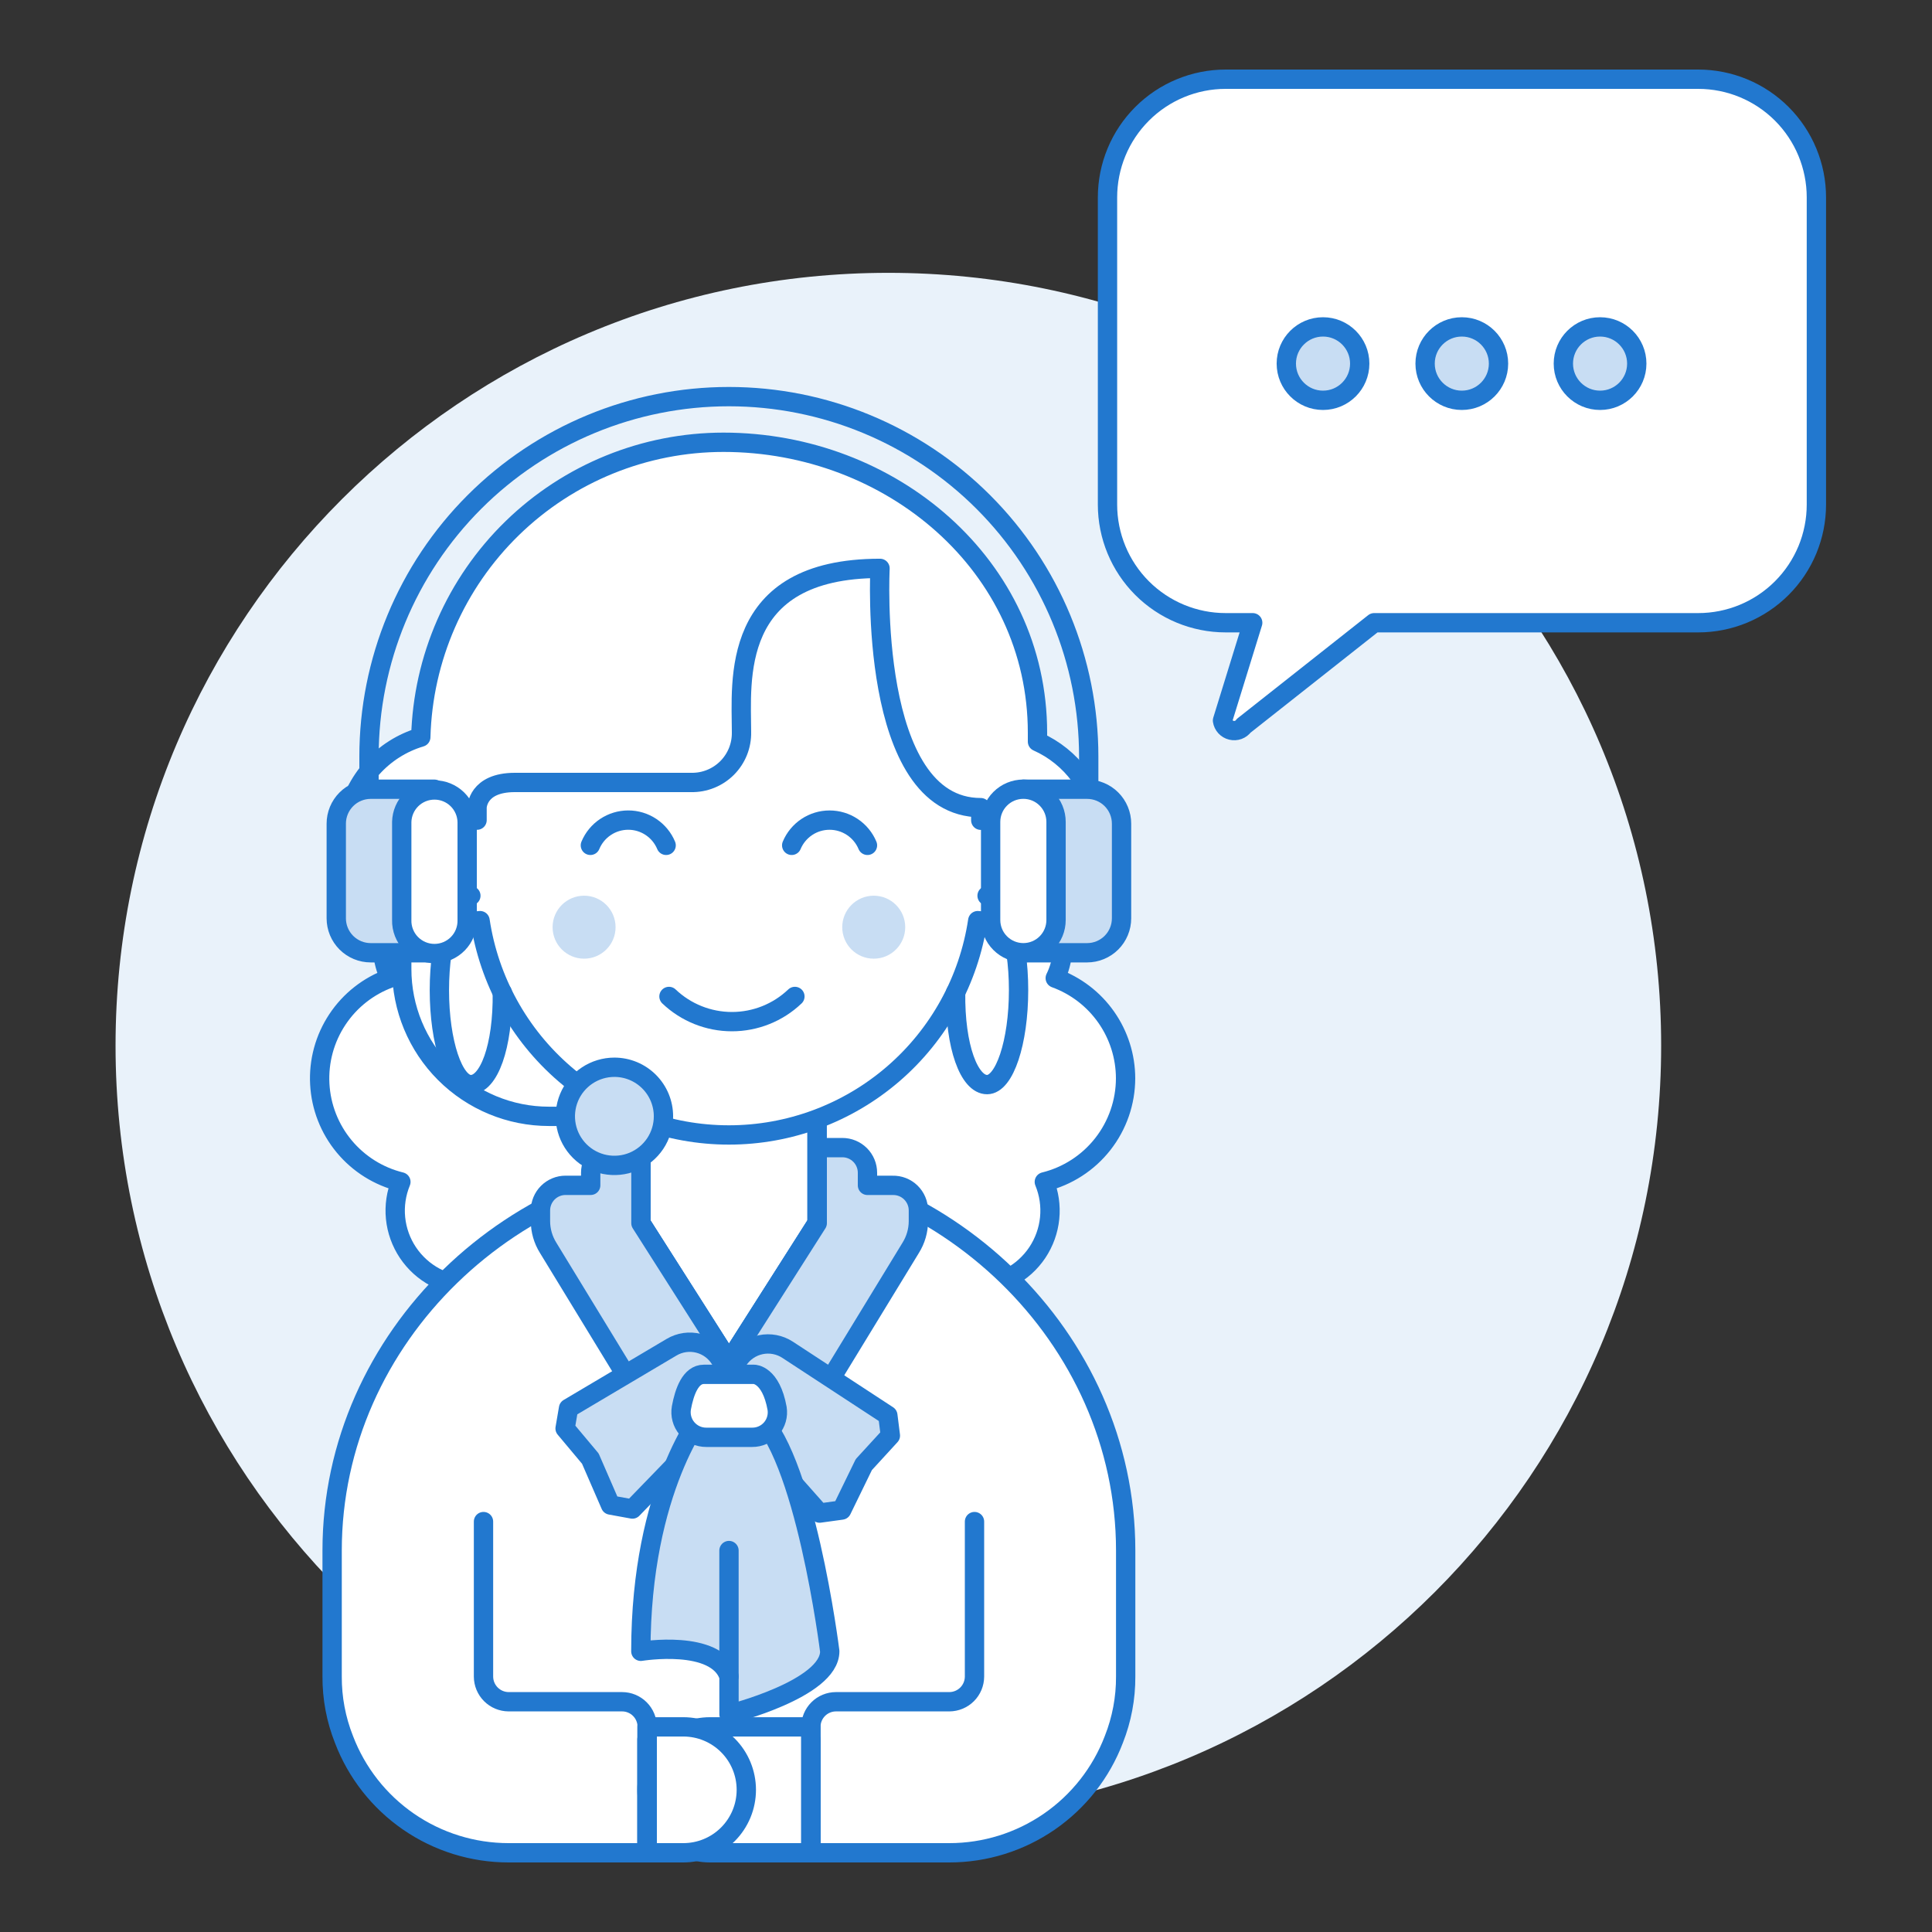 <svg xmlns="http://www.w3.org/2000/svg" width="100" height="100" viewBox="0 0 100 100" fill="none"><rect x="0" y="0" width="100" height="100" fill="#333333" stroke="none"/><path d="M45.981 94.122C68.072 94.122 85.981 76.213 85.981 54.122C85.981 32.031 68.072 14.122 45.981 14.122C23.89 14.122 5.981 32.031 5.981 54.122C5.981 76.213 23.89 94.122 45.981 94.122Z" fill="#E9F2FA"></path><path d="M58.26 55.813C58.258 54.68 57.908 53.574 57.256 52.647C56.605 51.719 55.684 51.015 54.619 50.628C54.835 50.19 54.963 49.713 54.994 49.226C55.025 48.738 54.959 48.249 54.8 47.787C55.558 47.207 56.153 46.44 56.525 45.561C56.897 44.683 57.035 43.722 56.924 42.774C56.813 41.826 56.457 40.923 55.892 40.154C55.327 39.385 54.572 38.776 53.7 38.387V37.927C53.7 29.264 46.111 22.892 37.448 22.892C33.363 22.893 29.44 24.489 26.513 27.339C23.587 30.189 21.889 34.069 21.78 38.153C20.809 38.443 19.937 38.995 19.26 39.749C18.583 40.504 18.128 41.43 17.944 42.427C17.76 43.423 17.856 44.451 18.219 45.397C18.583 46.343 19.201 47.17 20.005 47.787C19.846 48.249 19.779 48.738 19.81 49.225C19.841 49.713 19.969 50.19 20.185 50.628C19.071 51.031 18.116 51.781 17.462 52.769C16.807 53.756 16.488 54.928 16.552 56.111C16.615 57.294 17.057 58.425 17.814 59.337C18.57 60.248 19.599 60.893 20.75 61.174C20.505 61.768 20.41 62.413 20.474 63.052C20.538 63.691 20.759 64.304 21.116 64.837C21.474 65.371 21.958 65.808 22.524 66.11C23.091 66.412 23.724 66.569 24.366 66.568C24.445 66.568 24.52 66.55 24.598 66.545C24.862 67.311 25.358 67.977 26.017 68.448C26.677 68.92 27.466 69.174 28.277 69.176C28.299 69.176 28.319 69.169 28.342 69.169C28.48 69.991 28.879 70.747 29.479 71.326C30.079 71.905 30.849 72.275 31.676 72.383C31.96 73.69 32.684 74.861 33.725 75.7C34.767 76.539 36.064 76.997 37.402 76.997C38.74 76.997 40.037 76.539 41.079 75.7C42.12 74.861 42.844 73.69 43.128 72.383C43.955 72.275 44.725 71.905 45.326 71.326C45.926 70.747 46.325 69.991 46.463 69.169C46.485 69.169 46.505 69.176 46.528 69.176C47.338 69.174 48.128 68.919 48.787 68.448C49.446 67.977 49.942 67.311 50.206 66.545C50.285 66.545 50.359 66.568 50.439 66.568C51.081 66.569 51.714 66.411 52.28 66.109C52.847 65.807 53.33 65.37 53.688 64.837C54.045 64.304 54.266 63.69 54.33 63.051C54.394 62.412 54.299 61.768 54.054 61.174C55.253 60.878 56.319 60.19 57.081 59.218C57.843 58.247 58.258 57.048 58.26 55.813V55.813Z" fill="white"></path><path d="M58.26 55.813C58.258 54.68 57.908 53.574 57.256 52.647C56.605 51.719 55.684 51.015 54.619 50.628C54.835 50.19 54.963 49.713 54.994 49.226C55.025 48.738 54.959 48.249 54.8 47.787C55.558 47.207 56.153 46.44 56.525 45.561C56.897 44.683 57.035 43.722 56.924 42.774C56.813 41.826 56.457 40.923 55.892 40.154C55.327 39.385 54.572 38.776 53.7 38.387V37.927C53.7 29.264 46.111 22.892 37.448 22.892C33.363 22.893 29.44 24.489 26.513 27.339C23.587 30.189 21.889 34.069 21.78 38.153C20.809 38.443 19.937 38.995 19.26 39.749C18.583 40.504 18.128 41.43 17.944 42.427C17.76 43.423 17.856 44.451 18.219 45.397C18.583 46.343 19.201 47.17 20.005 47.787C19.846 48.249 19.779 48.738 19.81 49.225C19.841 49.713 19.969 50.19 20.185 50.628C19.071 51.031 18.116 51.781 17.462 52.769C16.807 53.756 16.488 54.928 16.552 56.111C16.615 57.294 17.057 58.425 17.814 59.337C18.57 60.248 19.599 60.893 20.75 61.174C20.505 61.768 20.41 62.413 20.474 63.052C20.538 63.691 20.759 64.304 21.116 64.837C21.474 65.371 21.958 65.808 22.524 66.11C23.091 66.412 23.724 66.569 24.366 66.568C24.445 66.568 24.52 66.55 24.598 66.545C24.862 67.311 25.358 67.977 26.017 68.448C26.677 68.92 27.466 69.174 28.277 69.176C28.299 69.176 28.319 69.169 28.342 69.169C28.48 69.991 28.879 70.747 29.479 71.326C30.079 71.905 30.849 72.275 31.676 72.383C31.96 73.69 32.684 74.861 33.725 75.7C34.767 76.539 36.064 76.997 37.402 76.997C38.74 76.997 40.037 76.539 41.079 75.7C42.12 74.861 42.844 73.69 43.128 72.383C43.955 72.275 44.725 71.905 45.326 71.326C45.926 70.747 46.325 69.991 46.463 69.169C46.485 69.169 46.505 69.176 46.528 69.176C47.338 69.174 48.128 68.919 48.787 68.448C49.446 67.977 49.942 67.311 50.206 66.545C50.285 66.545 50.359 66.568 50.439 66.568C51.081 66.569 51.714 66.411 52.28 66.109C52.847 65.807 53.33 65.37 53.688 64.837C54.045 64.304 54.266 63.69 54.33 63.051C54.394 62.412 54.299 61.768 54.054 61.174C55.253 60.878 56.319 60.19 57.081 59.218C57.843 58.247 58.258 57.048 58.26 55.813V55.813Z" stroke="#2278CF" stroke-linecap="round" stroke-linejoin="round"></path><path d="M37.728 60.056C26.672 60.185 17.191 69.178 17.191 80.256V86.774C17.185 87.889 17.393 88.996 17.804 90.033C18.462 91.758 19.628 93.243 21.148 94.29C22.668 95.338 24.471 95.899 26.317 95.9H33.487V90.034H41.97V95.9H49.14C50.986 95.9 52.788 95.338 54.308 94.291C55.828 93.243 56.994 91.759 57.652 90.034C58.063 88.997 58.271 87.89 58.265 86.775V80.257C58.265 69.178 48.784 60.185 37.728 60.056Z" fill="white"></path><path d="M37.728 60.056C26.672 60.185 17.191 69.178 17.191 80.256V86.774C17.185 87.889 17.393 88.996 17.804 90.033C18.462 91.758 19.628 93.243 21.148 94.29C22.668 95.338 24.471 95.899 26.317 95.9H33.487V90.034H41.97V95.9H49.14C50.986 95.9 52.788 95.338 54.308 94.291C55.828 93.243 56.994 91.759 57.652 90.034C58.063 88.997 58.271 87.89 58.265 86.775V80.257C58.265 69.178 48.784 60.185 37.728 60.056Z" stroke="#2278CF" stroke-linecap="round" stroke-linejoin="round"></path><path d="M42.291 63.309L37.728 70.479L33.165 63.309V56.139H42.291V63.309Z" fill="white" stroke="#2278CF" stroke-linecap="round" stroke-linejoin="round"></path><path d="M42.291 63.309L37.728 70.479L33.165 63.309V56.139H42.291V63.309Z" stroke="#2278CF" stroke-linecap="round" stroke-linejoin="round"></path><path d="M53.372 45.058C53.37 45.749 53.094 46.411 52.606 46.899C52.117 47.388 51.455 47.663 50.764 47.665C50.712 47.665 50.664 47.652 50.608 47.652C50.145 50.737 48.591 53.553 46.227 55.589C43.863 57.625 40.847 58.745 37.728 58.745C34.608 58.745 31.593 57.625 29.229 55.589C26.865 53.553 25.311 50.737 24.848 47.652C24.796 47.652 24.748 47.665 24.692 47.665C24.001 47.665 23.337 47.39 22.849 46.901C22.36 46.413 22.085 45.749 22.085 45.058C22.085 44.367 22.36 43.703 22.849 43.215C23.337 42.726 24.001 42.451 24.692 42.451V41.8C24.692 41.8 24.692 40.5 26.647 40.5H35.773C36.117 40.507 36.46 40.445 36.779 40.316C37.099 40.188 37.389 39.996 37.633 39.753C37.876 39.509 38.068 39.219 38.197 38.899C38.325 38.58 38.387 38.237 38.38 37.893C38.38 35.286 37.728 29.419 45.55 29.419C45.55 29.419 44.898 41.804 50.764 41.804V42.456C51.454 42.458 52.115 42.732 52.604 43.22C53.093 43.707 53.369 44.368 53.372 45.058V45.058Z" fill="white" stroke="#2278CF" stroke-linecap="round" stroke-linejoin="round"></path><path d="M44.9 43.755C44.739 43.368 44.466 43.038 44.117 42.805C43.768 42.572 43.358 42.449 42.939 42.449C42.52 42.449 42.11 42.572 41.761 42.805C41.412 43.038 41.139 43.368 40.978 43.755" stroke="#2278CF" stroke-linecap="round" stroke-linejoin="round"></path><path d="M34.479 43.755C34.318 43.368 34.045 43.037 33.697 42.805C33.348 42.572 32.938 42.448 32.519 42.448C32.099 42.448 31.689 42.572 31.34 42.805C30.991 43.037 30.719 43.368 30.558 43.755" stroke="#2278CF" stroke-linecap="round" stroke-linejoin="round"></path><path d="M30.232 49.621C31.132 49.621 31.862 48.891 31.862 47.991C31.862 47.091 31.132 46.361 30.232 46.361C29.332 46.361 28.602 47.091 28.602 47.991C28.602 48.891 29.332 49.621 30.232 49.621Z" fill="#C8DDF3"></path><path d="M45.224 49.621C46.124 49.621 46.854 48.891 46.854 47.991C46.854 47.091 46.124 46.361 45.224 46.361C44.324 46.361 43.594 47.091 43.594 47.991C43.594 48.891 44.324 49.621 45.224 49.621Z" fill="#C8DDF3"></path><path d="M34.626 51.576C35.505 52.413 36.672 52.88 37.885 52.88C39.099 52.88 40.266 52.413 41.144 51.576" stroke="#2278CF" stroke-linecap="round" stroke-linejoin="round"></path><path d="M26 51.37C26.038 54.181 25.295 56.139 24.372 56.139C23.472 56.139 22.742 53.95 22.742 51.25C22.742 48.55 23.472 46.362 24.372 46.362" stroke="#2278CF" stroke-linecap="round" stroke-linejoin="round"></path><path d="M49.463 51.37C49.425 54.181 50.169 56.139 51.091 56.139C51.991 56.139 52.721 53.95 52.721 51.25C52.721 48.55 51.991 46.362 51.091 46.362" stroke="#2278CF" stroke-linecap="round" stroke-linejoin="round"></path><path d="M46.2 61.354H44.9V60.7C44.9 60.355 44.763 60.025 44.519 59.781C44.275 59.537 43.945 59.4 43.6 59.4H42.3V63.311L37.737 70.481L33.174 63.311V59.4H31.874C31.529 59.4 31.199 59.537 30.955 59.781C30.711 60.025 30.574 60.355 30.574 60.7V61.352H29.274C28.929 61.352 28.599 61.489 28.355 61.733C28.111 61.977 27.974 62.307 27.974 62.652V63.208C27.975 63.697 28.114 64.176 28.374 64.59L35.148 75.69H40.362L47.136 64.59C47.396 64.176 47.535 63.697 47.536 63.208V62.652C47.536 62.478 47.501 62.306 47.433 62.147C47.365 61.987 47.266 61.842 47.142 61.721C47.017 61.6 46.87 61.505 46.708 61.442C46.546 61.379 46.374 61.349 46.2 61.354V61.354Z" fill="#C8DDF3" stroke="#2278CF" stroke-linecap="round" stroke-linejoin="round"></path><path d="M34.759 69.732L29.427 72.894L29.249 73.937L30.556 75.497L31.6 77.9L32.735 78.107L37.422 73.266C37.704 72.975 37.882 72.599 37.93 72.196C37.977 71.794 37.891 71.387 37.684 71.038L37.294 70.38C37.17 70.171 37.007 69.988 36.812 69.842C36.618 69.696 36.396 69.59 36.161 69.53C35.925 69.47 35.68 69.457 35.44 69.491C35.199 69.526 34.968 69.608 34.759 69.732Z" fill="#C8DDF3" stroke="#2278CF" stroke-linecap="round" stroke-linejoin="round"></path><path d="M40.766 69.864L45.954 73.259L46.086 74.308L44.711 75.808L43.565 78.16L42.422 78.317L37.953 73.274C37.684 72.971 37.522 72.587 37.493 72.183C37.463 71.779 37.568 71.376 37.79 71.037L38.208 70.397C38.477 69.987 38.897 69.701 39.377 69.601C39.856 69.501 40.356 69.596 40.766 69.864V69.864Z" fill="#C8DDF3" stroke="#2278CF" stroke-linecap="round" stroke-linejoin="round"></path><path d="M36.43 73.086C36.43 73.086 33.17 77 33.17 85.471C33.17 85.471 37.081 84.819 37.733 86.771V88.73C37.733 88.73 42.948 87.43 42.948 85.471C42.948 85.471 41.648 75.042 39.037 73.086H36.43Z" fill="#C8DDF3" stroke="#2278CF" stroke-linecap="round" stroke-linejoin="round"></path><path d="M40.223 72.9C39.903 71.136 39.037 71.136 39.037 71.136H36.43C35.75 71.136 35.425 72.021 35.269 72.869C35.236 73.056 35.244 73.249 35.294 73.433C35.343 73.617 35.432 73.787 35.555 73.933C35.678 74.078 35.831 74.195 36.004 74.275C36.176 74.355 36.365 74.396 36.555 74.395H38.933C39.121 74.397 39.307 74.358 39.478 74.28C39.65 74.203 39.802 74.089 39.925 73.947C40.048 73.804 40.138 73.637 40.189 73.456C40.241 73.275 40.252 73.086 40.223 72.9Z" fill="white" stroke="#2278CF" stroke-linecap="round" stroke-linejoin="round"></path><path d="M37.732 80.256V86.775" stroke="#2278CF" stroke-linecap="round" stroke-linejoin="round"></path><path d="M36.746 95.9H41.97V89.382H36.746C35.882 89.382 35.053 89.725 34.441 90.337C33.83 90.948 33.487 91.777 33.487 92.641C33.487 93.505 33.83 94.334 34.441 94.945C35.053 95.557 35.882 95.9 36.746 95.9Z" fill="white" stroke="#2278CF" stroke-linecap="round" stroke-linejoin="round"></path><path d="M41.97 95.9V89.382C41.97 89.037 42.107 88.707 42.351 88.463C42.595 88.219 42.925 88.082 43.27 88.082H49.14C49.484 88.08 49.814 87.943 50.057 87.699C50.301 87.456 50.438 87.126 50.44 86.782V78.757" stroke="#2278CF" stroke-linecap="round" stroke-linejoin="round"></path><path d="M35.37 95.9H33.487V89.382H35.37C36.234 89.382 37.063 89.725 37.675 90.337C38.286 90.948 38.629 91.777 38.629 92.641C38.629 93.505 38.286 94.334 37.675 94.945C37.063 95.557 36.234 95.9 35.37 95.9Z" fill="white" stroke="#2278CF" stroke-linecap="round" stroke-linejoin="round"></path><path d="M33.5 95.9V89.382C33.5 89.037 33.363 88.707 33.119 88.463C32.875 88.219 32.545 88.082 32.2 88.082H26.326C25.982 88.08 25.652 87.943 25.409 87.699C25.165 87.456 25.028 87.126 25.026 86.782V78.757" stroke="#2278CF" stroke-linecap="round" stroke-linejoin="round"></path><path d="M20.794 47.621V50.161C20.794 52.182 21.597 54.121 23.026 55.55C24.455 56.979 26.394 57.782 28.415 57.782H29.261" stroke="#2278CF" stroke-linecap="round" stroke-linejoin="round"></path><path d="M19.1 40.848V39.155C19.1 34.215 21.062 29.477 24.555 25.984C28.049 22.491 32.786 20.529 37.726 20.529C42.666 20.529 47.404 22.491 50.897 25.984C54.39 29.477 56.352 34.215 56.352 39.155V40.848" stroke="#2278CF" stroke-linecap="round" stroke-linejoin="round"></path><path d="M22.488 49.315H19.188C18.715 49.315 18.262 49.127 17.927 48.793C17.593 48.458 17.405 48.005 17.405 47.532V42.632C17.405 42.398 17.451 42.166 17.541 41.95C17.63 41.734 17.762 41.537 17.927 41.372C18.092 41.206 18.289 41.075 18.505 40.986C18.721 40.896 18.953 40.85 19.187 40.85H22.487L22.488 49.315Z" fill="#C8DDF3" stroke="#2278CF" stroke-linecap="round" stroke-linejoin="round"></path><path d="M20.794 47.621C20.788 47.847 20.828 48.071 20.911 48.282C20.994 48.492 21.117 48.684 21.275 48.845C21.433 49.007 21.622 49.135 21.83 49.223C22.038 49.311 22.262 49.356 22.488 49.356C22.713 49.356 22.937 49.311 23.145 49.223C23.353 49.135 23.542 49.007 23.7 48.845C23.858 48.684 23.982 48.492 24.064 48.282C24.147 48.071 24.186 47.847 24.181 47.621V42.541C24.17 42.099 23.987 41.679 23.671 41.37C23.354 41.061 22.93 40.888 22.488 40.888C22.045 40.888 21.621 41.061 21.304 41.37C20.988 41.679 20.805 42.099 20.794 42.541V47.621Z" fill="white" stroke="#2278CF" stroke-linecap="round" stroke-linejoin="round"></path><path d="M52.968 49.315H56.268C56.502 49.315 56.734 49.269 56.95 49.179C57.167 49.09 57.363 48.958 57.529 48.793C57.694 48.627 57.826 48.431 57.915 48.214C58.005 47.998 58.051 47.766 58.051 47.532V42.632C58.051 42.398 58.005 42.166 57.915 41.95C57.826 41.734 57.694 41.537 57.529 41.372C57.364 41.206 57.167 41.075 56.951 40.986C56.735 40.896 56.503 40.85 56.269 40.85H52.969L52.968 49.315Z" fill="#C8DDF3" stroke="#2278CF" stroke-linecap="round" stroke-linejoin="round"></path><path d="M54.661 47.621C54.661 48.07 54.483 48.501 54.165 48.818C53.848 49.136 53.417 49.314 52.968 49.314C52.519 49.314 52.088 49.136 51.771 48.818C51.453 48.501 51.275 48.07 51.275 47.621V42.541C51.275 42.092 51.453 41.661 51.771 41.344C52.088 41.026 52.519 40.848 52.968 40.848C53.417 40.848 53.848 41.026 54.165 41.344C54.483 41.661 54.661 42.092 54.661 42.541V47.621Z" fill="white" stroke="#2278CF" stroke-linecap="round" stroke-linejoin="round"></path><path d="M34.341 57.782C34.341 58.284 34.192 58.775 33.913 59.193C33.633 59.61 33.237 59.936 32.773 60.128C32.309 60.32 31.798 60.37 31.305 60.272C30.813 60.174 30.36 59.932 30.005 59.577C29.65 59.222 29.408 58.769 29.31 58.277C29.212 57.784 29.262 57.273 29.454 56.809C29.646 56.345 29.972 55.949 30.389 55.669C30.807 55.39 31.298 55.241 31.8 55.241C32.134 55.241 32.464 55.306 32.773 55.434C33.081 55.562 33.361 55.749 33.597 55.985C33.833 56.221 34.02 56.501 34.148 56.809C34.276 57.118 34.341 57.448 34.341 57.782Z" fill="#C8DDF3" stroke="#2278CF" stroke-linecap="round" stroke-linejoin="round"></path><path d="M63.439 4.1H87.9C89.522 4.1 91.078 4.744 92.225 5.891C93.372 7.038 94.016 8.594 94.016 10.216V26.116C94.016 26.919 93.858 27.715 93.551 28.457C93.243 29.199 92.793 29.873 92.225 30.441C91.657 31.009 90.983 31.46 90.241 31.767C89.499 32.075 88.703 32.233 87.9 32.233H71.127L64.376 37.564C64.305 37.662 64.206 37.737 64.092 37.779C63.978 37.82 63.854 37.827 63.736 37.798C63.618 37.77 63.511 37.706 63.429 37.617C63.347 37.527 63.294 37.415 63.276 37.295L64.84 32.233H63.44C61.818 32.233 60.262 31.589 59.115 30.442C57.968 29.295 57.324 27.739 57.324 26.117V10.217C57.324 9.414 57.482 8.618 57.789 7.876C58.096 7.134 58.547 6.46 59.115 5.892C59.682 5.324 60.357 4.873 61.099 4.566C61.841 4.258 62.636 4.1 63.439 4.1V4.1Z" fill="white"></path><path d="M63.439 4.1H87.9C89.522 4.1 91.078 4.744 92.225 5.891C93.372 7.038 94.016 8.594 94.016 10.216V26.116C94.016 26.919 93.858 27.715 93.551 28.457C93.243 29.199 92.793 29.873 92.225 30.441C91.657 31.009 90.983 31.46 90.241 31.767C89.499 32.075 88.703 32.233 87.9 32.233H71.127L64.376 37.564C64.305 37.662 64.206 37.737 64.092 37.779C63.978 37.82 63.854 37.827 63.736 37.798C63.618 37.77 63.511 37.706 63.429 37.617C63.347 37.527 63.294 37.415 63.276 37.295L64.84 32.233H63.44C61.818 32.233 60.262 31.589 59.115 30.442C57.968 29.295 57.324 27.739 57.324 26.117V10.217C57.324 9.414 57.482 8.618 57.789 7.876C58.096 7.134 58.547 6.46 59.115 5.892C59.682 5.324 60.357 4.873 61.099 4.566C61.841 4.258 62.636 4.1 63.439 4.1V4.1Z" stroke="#2278CF" stroke-linecap="round" stroke-linejoin="round"></path><path d="M68.479 20.72C69.528 20.72 70.379 19.869 70.379 18.82C70.379 17.771 69.528 16.92 68.479 16.92C67.43 16.92 66.579 17.771 66.579 18.82C66.579 19.869 67.43 20.72 68.479 20.72Z" fill="#C8DDF3" stroke="#2278CF" stroke-linecap="round" stroke-linejoin="round"></path><path d="M75.663 20.72C76.712 20.72 77.563 19.869 77.563 18.82C77.563 17.771 76.712 16.92 75.663 16.92C74.614 16.92 73.763 17.771 73.763 18.82C73.763 19.869 74.614 20.72 75.663 20.72Z" fill="#C8DDF3" stroke="#2278CF" stroke-linecap="round" stroke-linejoin="round"></path><path d="M82.819 20.72C83.868 20.72 84.719 19.869 84.719 18.82C84.719 17.771 83.868 16.92 82.819 16.92C81.77 16.92 80.919 17.771 80.919 18.82C80.919 19.869 81.77 20.72 82.819 20.72Z" fill="#C8DDF3" stroke="#2278CF" stroke-linecap="round" stroke-linejoin="round"></path></svg>